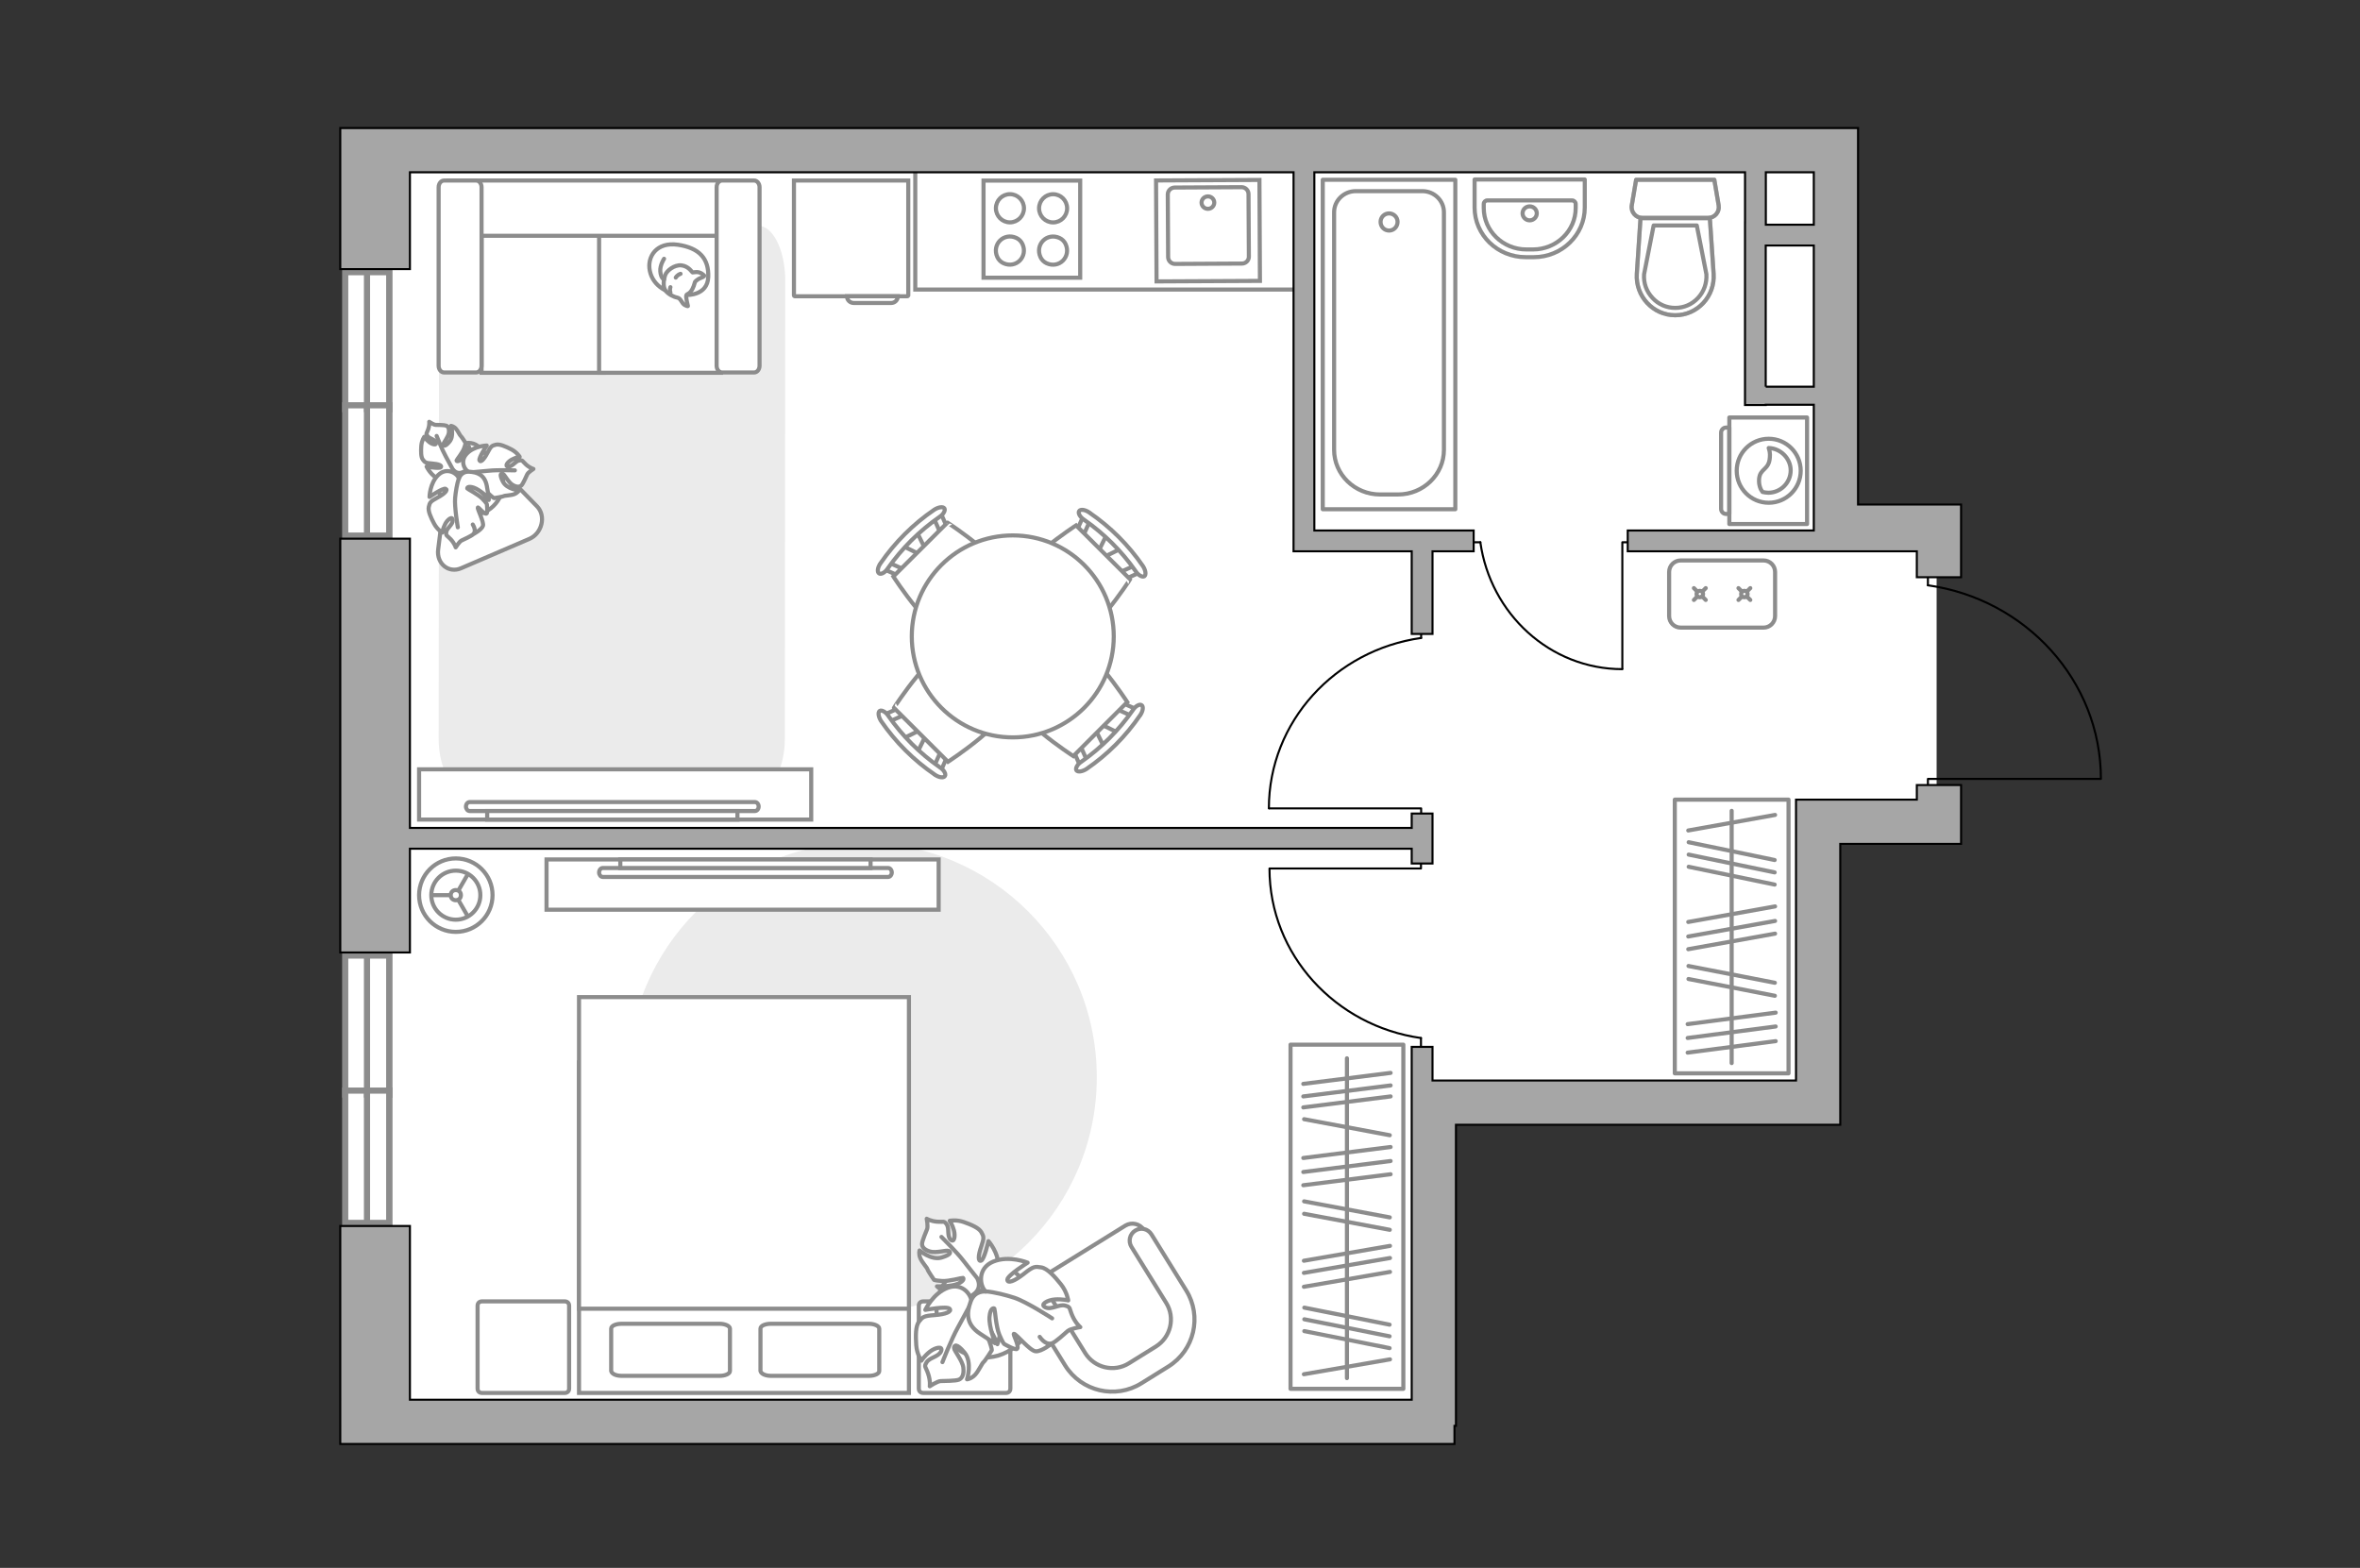 <?xml version="1.0" encoding="utf-8"?>
<!-- Generator: Adobe Illustrator 28.0.0, SVG Export Plug-In . SVG Version: 6.00 Build 0)  -->
<svg version="1.1" id="Слой_1" xmlns="http://www.w3.org/2000/svg" xmlns:xlink="http://www.w3.org/1999/xlink" x="0px" y="0px"
	 viewBox="0 0 575 382" style="enable-background:new 0 0 575 382;" xml:space="preserve">
<rect x="0" y="0" width="575" height="382" fill="#333333" stroke="none"/>
<style type="text/css">
	.st0{fill:#FFFFFF;}
	.st1{fill:#8C8C8C;}
	.st2{fill:none;stroke:#8C8C8C;stroke-linecap:round;stroke-linejoin:round;stroke-miterlimit:10;}
	.st3{fill:none;stroke:#000000;stroke-width:0.5;stroke-linecap:round;stroke-linejoin:round;stroke-miterlimit:10;}
	.st4{fill:#FFFFFF;stroke:#8C8C8C;stroke-miterlimit:10;}
	.st5{fill:none;stroke:#8C8C8C;stroke-linecap:round;stroke-miterlimit:10;}
	.st6{fill:#FFFFFF;stroke:#8C8C8C;stroke-linecap:round;stroke-miterlimit:10;}
	.st7{fill:#EBEBEB;}
	.st8{fill:#FFFFFF;stroke:#8C8C8C;stroke-linecap:round;stroke-linejoin:round;stroke-miterlimit:10;}
	.st9{fill:none;stroke:#8C8C8C;stroke-miterlimit:10;}
	.st10{fill:#FFFFFF;stroke:#8C8C8C;stroke-width:1;stroke-miterlimit:10;}
	.st11{fill:#FFFFFF;stroke:#8C8C8C;stroke-width:1;stroke-miterlimit:10;}
	.st12{opacity:0.5;}
	.st13{fill:#A6A6A6;stroke:#000000;stroke-width:0.5;stroke-miterlimit:10;}
</style>
<g id="bg">
	<polygon class="st0" points="91.39,36.574 428.236,36.574 428.236,57.281 447.309,57.281 
		447.309,129.25 471.848,129.25 471.848,198.436 441.92,198.436 441.92,267.857 
		349.022,267.857 349.022,346.835 89.468,346.835 	"/>
	<rect x="413.751" y="38.474" class="st0" width="36.242" height="32.698"/>
</g>
<g id="windows">
	<g>
		<rect x="84.106" y="66.314" class="st0" width="10.726" height="33.355"/>
		<path class="st1" d="M94.081,67.064v31.855h-9.226V67.064H94.081 M95.581,65.564H83.355
			v34.855h12.226V65.564L95.581,65.564z"/>
	</g>
	<g>
		<rect x="84.106" y="98.744" class="st0" width="10.726" height="31.747"/>
		<path class="st1" d="M94.081,99.494v30.247h-9.226V99.494H94.081 M95.581,97.994H83.355
			v33.247h12.226V97.994L95.581,97.994z"/>
	</g>
	<g>
		<rect x="84.106" y="232.811" class="st0" width="10.726" height="33.866"/>
		<path class="st1" d="M94.081,233.561v32.366h-9.226v-32.366H94.081 M95.581,232.061H83.355
			v35.366h12.226V232.061L95.581,232.061z"/>
	</g>
	<g>
		<rect x="84.106" y="265.716" class="st0" width="10.726" height="32.234"/>
		<path class="st1" d="M94.081,266.466v30.734h-9.226v-30.734H94.081 M95.581,264.966H83.355
			v33.734h12.226V264.966L95.581,264.966z"/>
	</g>
	<g>
		<rect x="89.417" y="66.314" class="st0" width="5.414" height="33.355"/>
		<path class="st1" d="M94.081,67.064v31.855h-3.913V67.064H94.081 M95.581,65.564h-6.913
			v34.855h6.913V65.564L95.581,65.564z"/>
	</g>
	<g>
		<rect x="89.417" y="98.744" class="st0" width="5.414" height="31.747"/>
		<path class="st1" d="M94.081,99.494v30.247h-3.913V99.494H94.081 M95.581,97.994h-6.913
			v33.247h6.913V97.994L95.581,97.994z"/>
	</g>
	<g>
		<rect x="89.417" y="232.811" class="st0" width="5.414" height="33.866"/>
		<path class="st1" d="M94.081,233.561v32.366h-3.913v-32.366H94.081 M95.581,232.061h-6.913
			v35.366h6.913V232.061L95.581,232.061z"/>
	</g>
	<g>
		<rect x="89.417" y="265.716" class="st0" width="5.414" height="32.234"/>
		<path class="st1" d="M94.081,266.466v30.734h-3.913v-30.734H94.081 M95.581,264.966h-6.913
			v33.734h6.913V264.966L95.581,264.966z"/>
	</g>
</g>
<g id="furniture">
	<g>
		<rect x="408.054" y="194.826" class="st2" width="27.713" height="66.685"/>
		<line class="st2" x1="411.188" y1="256.464" x2="432.634" y2="253.664"/>
		<line class="st2" x1="411.188" y1="252.894" x2="432.634" y2="250.094"/>
		<line class="st2" x1="411.436" y1="211.182" x2="432.386" y2="215.519"/>
		<line class="st2" x1="411.436" y1="208.215" x2="432.386" y2="212.553"/>
		<line class="st2" x1="411.436" y1="205.201" x2="432.386" y2="209.538"/>
		<line class="st2" x1="411.188" y1="249.52" x2="432.634" y2="246.72"/>
		<line class="st2" x1="411.388" y1="238.524" x2="432.434" y2="242.612"/>
		<line class="st2" x1="411.388" y1="235.357" x2="432.434" y2="239.444"/>
		<line class="st2" x1="411.334" y1="231.263" x2="432.487" y2="227.474"/>
		<line class="st2" x1="411.334" y1="224.628" x2="432.487" y2="220.839"/>
		<line class="st2" x1="411.334" y1="202.337" x2="432.487" y2="198.548"/>
		<line class="st2" x1="411.334" y1="228.168" x2="432.487" y2="224.379"/>
		<line class="st2" x1="421.911" y1="259.011" x2="421.911" y2="197.554"/>
	</g>
	<g>
		<rect x="314.432" y="254.522" class="st2" width="27.485" height="83.855"/>
		<line class="st2" x1="338.81" y1="279.458" x2="317.54" y2="282.135"/>
		<line class="st2" x1="338.81" y1="267.133" x2="317.54" y2="269.809"/>
		<line class="st2" x1="338.81" y1="264.456" x2="317.54" y2="267.133"/>
		<line class="st2" x1="338.81" y1="261.401" x2="317.54" y2="264.077"/>
		<line class="st2" x1="338.81" y1="282.871" x2="317.54" y2="285.547"/>
		<line class="st2" x1="338.564" y1="322.743" x2="317.786" y2="318.596"/>
		<line class="st2" x1="338.564" y1="325.578" x2="317.786" y2="321.432"/>
		<line class="st2" x1="338.564" y1="328.459" x2="317.786" y2="324.313"/>
		<line class="st2" x1="338.81" y1="286.096" x2="317.54" y2="288.772"/>
		<line class="st2" x1="338.611" y1="296.607" x2="317.739" y2="292.699"/>
		<line class="st2" x1="338.611" y1="276.588" x2="317.739" y2="272.68"/>
		<line class="st2" x1="338.611" y1="299.634" x2="317.739" y2="295.727"/>
		<line class="st2" x1="338.664" y1="303.547" x2="317.686" y2="307.169"/>
		<line class="st2" x1="338.664" y1="309.89" x2="317.686" y2="313.511"/>
		<line class="st2" x1="338.664" y1="331.197" x2="317.686" y2="334.819"/>
		<line class="st2" x1="338.664" y1="306.505" x2="317.686" y2="310.127"/>
		<line class="st2" x1="328.175" y1="257.848" x2="328.175" y2="335.769"/>
	</g>
	<g id="Group_34_00000060743054917748409030000002185244747137596556_">
		<path id="Vector_158_00000082329173847928935050000008242762053376370096_" class="st3" d="M309.258,196.955h36.997
			v1.576"/>
		<path id="Vector_159_00000136412354153995733170000012903477565332732816_" class="st3" d="M346.254,152.913v2.521"/>
		<path id="Vector_160_00000128476163335430878200000015688343159992291470_" class="st3" d="M346.256,155.433
			c-20.916,2.943-37.102,20.391-37.102,41.517"/>
	</g>
	<g id="Group_34_00000146489770431700173330000010118726371784073866_">
		<path id="Vector_158_00000078013540418334879170000018295281000145585549_" class="st3" d="M309.406,211.6h36.806
			v-1.568"/>
		<path id="Vector_159_00000039094163571637651610000016542435565013210015_" class="st3" d="M346.211,255.414v-2.508"
			/>
		<path id="Vector_160_00000127012782604102663380000001679849278986178463_" class="st3" d="M346.212,252.907
			c-20.807-2.928-36.91-20.285-36.91-41.302"/>
	</g>
	<g id="Group_34_00000026137032761629278690000009444004981295515304_">
		<path id="Vector_158_00000034772377879650096030000013381625843060468904_" class="st3" d="M395.274,162.945v-30.826
			h1.313"/>
		<path id="Vector_159_00000052789565164428894770000012285208060698882738_" class="st3" d="M358.578,132.12h2.101"/>
		<path id="Vector_160_00000002359654367687742300000017604795714925104284_" class="st3" d="M360.678,132.118
			c2.452,17.427,16.99,30.914,34.593,30.914"/>
	</g>
	<g>
		<path class="st4" d="M406.673,150.103v-10.742c0-1.552,1.258-2.81,2.81-2.81h20.195
			c1.552,0,2.81,1.258,2.81,2.81v10.742c0,1.552-1.258,2.81-2.81,2.81h-20.195
			C407.931,152.913,406.673,151.655,406.673,150.103z"/>
		<g>
			<g>
				<line class="st5" x1="426.449" y1="143.291" x2="425.605" y2="144.136"/>
				<circle class="st6" cx="425.009" cy="144.732" r="0.785"/>
				<line class="st5" x1="424.42" y1="145.321" x2="423.568" y2="146.173"/>
				<line class="st5" x1="423.568" y1="143.291" x2="424.412" y2="144.136"/>
				<line class="st5" x1="425.597" y1="145.321" x2="426.449" y2="146.173"/>
			</g>
			<g>
				<line class="st5" x1="415.593" y1="143.291" x2="414.748" y2="144.136"/>
				<circle class="st6" cx="414.152" cy="144.732" r="0.785"/>
				<line class="st5" x1="413.563" y1="145.321" x2="412.711" y2="146.173"/>
				<line class="st5" x1="412.711" y1="143.291" x2="413.555" y2="144.136"/>
				<line class="st5" x1="414.74" y1="145.321" x2="415.593" y2="146.173"/>
			</g>
		</g>
	</g>
	<path id="Vector_84_00000093172385536086764620000012736097912542934415_" class="st7" d="M184.556,54.962
		l-70.794-0.064c-3.735-0.003-6.78,5.576-6.787,12.618l-0.101,112.432
		c-0.006,7.042,3.029,12.631,6.764,12.635l70.794,0.064
		c3.735,0.003,6.781-5.581,6.787-12.622l0.101-112.432
		C191.066,60.55,188.291,54.965,184.556,54.962z"/>
	<path class="st8" d="M128.988,131.288l-16.652,7.159c-3.034,1.305-6.011-1.129-5.581-4.563
		l2.689-21.468c0.493-3.932,4.925-5.925,7.442-3.346l13.963,14.309
		C133.09,125.676,132.082,129.957,128.988,131.288z"/>
	<g>
		<path id="Vector_60_00000008857296319127385970000014808394164103971719_" class="st4" d="M109.669,111.31
			c3.459-2.742,8.485-2.161,11.227,1.298c2.742,3.459,2.16,8.485-1.299,11.227
			c-3.458,2.741-8.485,2.16-11.227-1.299
			C105.628,119.077,106.21,114.051,109.669,111.31z"/>
		<path class="st8" d="M110.552,114.606c0,0,0.906,1.102,2.304,0.392
			c1.399-0.71,2.524-1.759,1.991-3.923c-0.533-2.164-0.613-2.295-0.613-2.295
			s-0.874,2.196-1.795,3.046c-0.921,0.85-1.237,0.468-1.214,0.355
			c0.023-0.113,1.45-1.861,1.846-2.952c0.396-1.091,0.358-1.318,0.358-1.318
			s-0.948-1.518-1.178-1.691c-0.229-0.173-0.681-1.254-1.22-1.822
			c-0.539-0.569-1.137-0.633-1.137-0.633s0.796,2.445-0.37,3.836
			c-1.166,1.391-1.48,1.017-1.481,0.63c-0.001-0.387,1.198-1.766,1.322-2.787
			c0.124-1.021-0.19-1.548-0.646-1.732c-0.456-0.184-2.074-0.179-2.578-0.197
			c-0.504-0.018-1.563-0.743-1.563-0.743s0.12,0.752-0.24,1.806
			c-0.36,1.053-0.624,0.941-0.208,1.624c0.417,0.683,1.733,0.769,2.061,1.577
			c0.328,0.808-0.846,0.532-1.607-0.069c-0.761-0.601-1.209-1.286-1.209-1.286
			s-0.641,0.915-0.73,2.222c-0.089,1.307-0.106,2.727,0.401,3.365
			c0.507,0.639,0.612,0.804,2.21,0.916c1.598,0.113,2.528,0.506,2.148,0.913
			c-0.38,0.407-3.465-0.163-3.465-0.163s1.107,2.387,3.238,3.162
			C109.309,117.611,110.635,115.714,110.552,114.606z"/>
		<path class="st2" d="M106.386,106.219c0,0,1.332,3.391,2.174,4.882
			c0.542,0.958,1.52,2.828,1.936,3.581c0.605,1.095,1.516,1.99,2.596,2.62"/>
		<path class="st8" d="M114.548,115.196c0,0-1.597,0.461-1.482,2.285
			c0.115,1.824,0.72,3.512,3.281,3.939c2.562,0.427,2.739,0.401,2.739,0.401
			s-1.948-1.948-2.433-3.325c-0.485-1.377,0.069-1.54,0.179-1.462
			c0.11,0.077,1.324,2.41,2.309,3.336c0.985,0.926,1.245,0.99,1.245,0.99
			s2.062-0.315,2.353-0.481c0.291-0.166,1.656-0.151,2.513-0.466
			c0.857-0.315,1.201-0.925,1.201-0.925s-2.984-0.275-3.935-2.164
			c-0.951-1.889-0.406-2.052,0.008-1.876c0.414,0.176,1.338,2.096,2.374,2.7
			c1.035,0.603,1.744,0.51,2.151,0.106c0.407-0.404,1.147-2.137,1.399-2.668
			c0.252-0.531,1.516-1.331,1.516-1.331s-0.86-0.219-1.822-1.089
			c-0.961-0.871-0.719-1.102-1.642-0.97c-0.923,0.131-1.622,1.5-2.638,1.479
			c-1.016-0.021-0.179-1.15,0.815-1.688c0.994-0.538,1.933-0.702,1.933-0.702
			s-0.684-1.108-2.041-1.805c-1.358-0.697-2.87-1.37-3.786-1.122
			c-0.917,0.248-1.142,0.285-1.999,1.943c-0.857,1.659-1.706,2.473-1.967,1.879
			c-0.26-0.594,1.772-3.633,1.772-3.633s-3.065,0.084-4.876,2.008
			C111.905,112.48,113.324,114.774,114.548,115.196z"/>
		<path class="st2" d="M125.445,114.602c0,0-4.243-0.137-6.227,0.077
			c-1.275,0.138-3.727,0.323-4.725,0.421c-1.451,0.142-2.828,0.705-4.001,1.571"/>
		<g>
			<path class="st8" d="M115.187,127.793c0.672,1.117,0.581,1.889,0.148,2.338
				c-0.433,0.448-2.308,1.28-2.881,1.561c-0.574,0.282-1.424,1.668-1.424,1.668
				s-0.251-0.932-1.212-1.965c-0.962-1.033-1.209-0.766-1.08-1.771
				c0.129-1.006,1.608-1.786,1.569-2.891c-0.039-1.105-1.254-0.178-1.824,0.912
				c-0.57,1.089-0.734,2.113-0.734,2.113s-1.215-0.727-1.994-2.193
				c-0.778-1.466-1.533-3.101-1.277-4.102c0.256-1.001,0.292-1.247,2.084-2.204
				c1.791-0.957,2.664-1.893,2.014-2.167c-0.65-0.274-3.925,1.982-3.925,1.982
				s0.045-3.335,2.111-5.334c2.066-1.999,4.582-0.489,5.06,0.836
				c0,0,0.478-1.744,2.464-1.646c1.986,0.098,3.83,0.73,4.334,3.51
				c0.503,2.78,0.477,2.973,0.477,2.973s-2.148-2.089-3.653-2.596
				c-1.505-0.507-1.673,0.098-1.588,0.217c0.085,0.119,2.641,1.404,3.663,2.462
				c1.022,1.058,1.096,1.34,1.096,1.34s0.277,2.19-0.113,2.304
				c-0.601,0.175-1.975-1.678-2.082-1.484c-0.176,0.319,1.567,3.55,1.238,4.487
				c-0.329,0.937-2.32,1.989-2.32,1.989"/>
			<path class="st2" d="M111.545,128.479c0,0-0.86-5.008-0.656-7.169
				c0.131-1.389,0.427-3.378,0.913-4.782"/>
		</g>
	</g>
	<g>
		<path id="Vector_55_00000113340920479134859890000007755216975408564654_" class="st4" d="M117.329,43.985h29.708
			v46.837h-29.708V43.985z"/>
		<path id="Vector_56_00000132784059571320858040000014044357654511978112_" class="st4" d="M145.967,43.985h29.707
			v46.837H145.967V43.985z"/>
		<path id="Vector_57_00000026853527320296363520000004234938964951931836_" class="st4" d="M112.1,57.451
			l-2.792-13.466h70.525v13.466H112.1z"/>
		<path id="Vector_58_00000183247882063509354310000004545339956733326264_" class="st4" d="M117.329,45.613v43.507
			c0,0.888-0.594,1.629-1.307,1.629h-7.843c-0.713,0-1.307-0.741-1.307-1.629V45.613
			c0-0.888,0.594-1.628,1.307-1.628h7.843
			C116.735,43.985,117.329,44.725,117.329,45.613z"/>
		<path id="Vector_59_00000113319409905017526410000004716678536608141484_" class="st4" d="M185.06,45.613v43.507
			c0,0.888-0.594,1.629-1.307,1.629h-7.842c-0.713,0-1.307-0.741-1.307-1.629V45.613
			c0-0.888,0.594-1.628,1.307-1.628h7.842
			C184.466,43.985,185.06,44.725,185.06,45.613z"/>
		<g>
			<path class="st8" d="M167.389,71.867c0,0,4.982,0.184,5.169-4.347
				c0.187-4.53-2.199-7.128-7.391-7.89c-5.192-0.762-7.586,2.909-6.83,6.412
				C159.094,69.546,162.419,71.852,167.389,71.867z"/>
			<path class="st8" d="M169.337,68.68c0,0,0.518-0.658,1.455-0.978
				c0.937-0.32,0.779-0.563,0.779-0.563s-0.868-1.028-2.176-0.834
				c-0.724,0.108-0.73,0.052-0.73,0.052s-0.898-1.517-2.633-1.705
				c-1.735-0.188-3.606,1.3-3.979,2.413c-0.373,1.113-0.564,2.759,0.064,3.677
				c0.628,0.918,2.032,1.609,2.919,1.772c0.887,0.163,1.063,1.449,1.823,1.819
				c0.76,0.37,0.75,0.229,0.75,0.229s-0.612-2.295-0.359-2.696
				C167.502,71.464,168.537,71.729,169.337,68.68z"/>
			<path class="st8" d="M164.647,67.629c0,0,0.322-0.63,1.163-0.915"/>
			<path class="st8" d="M163.344,69.966c0,0-0.259,0.703,0.007,1.288"/>
			<path class="st2" d="M161.796,68.094c0,0-0.768-0.22-0.919-1.983
				c-0.126-1.478,0.919-3.064,0.919-3.064"/>
		</g>
	</g>
	<path id="Vector_00000076582193349026774950000007167426245475542403_" class="st7" d="M267.229,262.458
		c0-31.571-25.571-57.141-57.141-57.141s-57.141,25.571-57.141,57.141
		c0,31.571,25.571,57.141,57.141,57.141S267.229,294.029,267.229,262.458z"/>
	<g>
		<g>
			<path id="Vector_98_00000080202009734717863640000003533631535272621231_" class="st4" d="M221.455,258.856h-80.382
				v80.521h80.382V258.856z"/>
			<path id="Vector_99_00000099626901446051207200000010602206331623032238_" class="st4" d="M141.073,242.937h80.382
				v75.92h-70.87h-9.512v-10.306V242.937z"/>
			<path id="Vector_100_00000094581624639256413100000009732157920324782733_" class="st2" d="M187.828,335.211h23.848
				c1.406,0,2.545-0.498,2.545-1.181v-10.322c0-0.622-1.139-1.181-2.545-1.181
				h-23.848c-1.406,0-2.545,0.498-2.545,1.181v10.322
				C185.416,334.714,186.488,335.211,187.828,335.211z"/>
			<path id="Vector_101_00000014633281243364537930000004575456059838909076_" class="st2" d="M151.456,335.211h23.847
				c1.406,0,2.545-0.498,2.545-1.181v-10.322c0-0.622-1.139-1.181-2.545-1.181
				h-23.847c-1.407,0-2.545,0.498-2.545,1.181v10.322
				C149.045,334.714,150.05,335.211,151.456,335.211z"/>
		</g>
		<path id="Vector_5_00000038400595736090435170000014552518436196673947_" class="st8" d="M116.36,318.137v20.178
			c0,0.637,0.425,1.062,1.062,1.062h20.178c0.637,0,1.062-0.425,1.062-1.062V318.137
			c0-0.637-0.425-1.062-1.062-1.062h-20.178
			C116.785,317.075,116.36,317.5,116.36,318.137z"/>
		<path id="Vector_5_00000100377697456546338860000000751798047095220409_" class="st8" d="M223.866,318.137v20.178
			c0,0.637,0.425,1.062,1.062,1.062h20.178c0.637,0,1.062-0.425,1.062-1.062
			V318.137c0-0.637-0.425-1.062-1.062-1.062h-20.178
			C224.291,317.075,223.866,317.5,223.866,318.137z"/>
	</g>
	<g>
		<path id="Vector_93_00000050639005568403571650000010298555009991617971_" class="st4" d="M228.696,209.397h-95.537
			v12.245l95.537-0V209.397z"/>
		<g>
			<g>
				<path class="st4" d="M216.374,211.48c0.492,0,0.903,0.496,0.903,1.091
					c0,0.595-0.41,1.091-0.903,1.091l-69.505,0
					c-0.492,0-0.903-0.496-0.903-1.091s0.41-1.091,0.903-1.091L216.374,211.48z"/>
				<rect x="151.137" y="209.397" class="st4" width="60.97" height="2.083"/>
			</g>
		</g>
	</g>
	<g>
		<path id="Vector_93_00000011713280881481812520000018212056853201924009_" class="st4" d="M102.111,199.684h95.537
			v-12.245h-95.537L102.111,199.684z"/>
		<g>
			<g>
				<path class="st4" d="M114.433,197.6c-0.492,0-0.903-0.496-0.903-1.091
					s0.41-1.091,0.903-1.091l69.505-0c0.492,0,0.903,0.496,0.903,1.091
					c0,0.595-0.41,1.091-0.903,1.091L114.433,197.6z"/>
				<rect x="118.701" y="197.6" class="st4" width="60.97" height="2.083"/>
			</g>
		</g>
	</g>
	<g>
		<path id="Vector_37_00000089536142861872745030000006748739592456559503_" class="st4" d="M274.209,298.596
			l-22.337,13.841c-1.508,0.896-2.021,2.957-1.038,4.469l9.552,15.453
			c3.469,5.639,10.903,7.354,16.542,3.885l7.417-4.615
			c5.639-3.469,7.354-10.903,3.886-16.542l-9.552-15.453
			C277.695,298.122,275.717,297.7,274.209,298.596z"/>
		<path id="Vector_38_00000115493101375975503990000004446230040318195644_" class="st4" d="M276.599,299.823
			c-1.377,0.858-1.748,2.621-0.932,3.953l8.452,13.633
			c2.288,3.643,1.108,8.41-2.489,10.656l-6.573,4.083
			c-3.643,2.288-8.41,1.108-10.656-2.489l-8.452-13.633
			c-0.858-1.377-2.621-1.748-3.953-0.932c-1.377,0.858-1.748,2.621-0.932,3.953
			l8.452,13.633c3.962,6.351,12.255,8.273,18.562,4.353l6.573-4.083
			c6.351-3.962,8.273-12.255,4.353-18.562l-8.452-13.633
			C279.694,299.378,277.975,298.965,276.599,299.823z"/>
	</g>
	<g>
		<circle class="st4" cx="111.058" cy="218.097" r="8.947"/>
		<circle class="st4" cx="111.058" cy="218.097" r="5.975"/>
		<circle class="st4" cx="111.058" cy="218.097" r="1.238"/>
		<path class="st4" d="M111.058,218.097"/>
		<line class="st9" x1="109.82" y1="218.097" x2="105.083" y2="218.097"/>
		<line class="st9" x1="111.651" y1="219.227" x2="114.019" y2="223.329"/>
		<line class="st9" x1="111.651" y1="217.026" x2="114.019" y2="212.924"/>
	</g>
	<g>
		<g id="Group_2_00000109722639837264165060000009547691142391495860_">
			<g id="Group_3_00000011027276407690054840000014224254100706371259_">
				<path id="Vector_10_00000009571494312462333710000013383191062979312573_" class="st4" d="M273.204,133.626
					l-4.936,2.436l-0.995-0.993l2.427-4.941L273.204,133.626z"/>
			</g>
			<g id="Group_4_00000118378043763028222580000018224015563753039788_">
				<path id="Vector_11_00000045586970942875303850000003483222642702076331_" class="st4" d="M262.665,130.246
					c-0.332-0.331-0.442-0.811-0.258-1.069l1.838-4.128
					c0.183-0.405,0.663-0.443,1.142-0.112c0.478,0.332,0.7,0.921,0.516,1.179
					l-1.838,4.128c-0.184,0.404-0.663,0.442-1.142,0.111
					C262.775,130.356,262.739,130.32,262.665,130.246z"/>
			</g>
			<g id="Group_5_00000054975040704679896950000003068369091030642850_">
				<path id="Vector_12_00000101071074174967958750000005758389014952087437_" class="st4" d="M273.1,140.663
					c-0.074-0.074-0.11-0.11-0.184-0.184c-0.332-0.479-0.296-0.957,0.109-1.143
					l4.125-1.846c0.405-0.185,0.958,0.072,1.253,0.589
					c0.332,0.479,0.296,0.957-0.11,1.142l-4.124,1.847
					C273.91,141.105,273.431,140.994,273.1,140.663z"/>
			</g>
			<path id="Vector_13_00000148625200830835963260000009439146151243626171_" class="st4" d="M259.962,156.557
				c-4.643,0.005-13.162-8.497-13.166-13.14
				c-0.006-5.453,15.385-15.416,15.385-15.416l13.166,13.14
				C275.348,141.141,265.415,156.551,259.962,156.557z"/>
			<path id="Vector_14_00000078748920303218901490000013066801053998431111_" class="st4" d="M276.71,139.185
				c-3.395-4.86-7.673-9.129-12.576-12.551c-1.033-0.662-1.513-1.656-1.219-2.098
				c0.294-0.516,1.437-0.407,2.469,0.329c5.124,3.495,9.587,7.949,13.092,13.066
				c0.665,1.031,0.812,2.137,0.334,2.468
				C278.368,140.695,277.336,140.179,276.71,139.185z"/>
		</g>
		<g id="Group_2_00000142883719389166361050000015319989722572462526_">
			<g id="Group_3_00000008842735420757418750000004903795119426428051_">
				<path id="Vector_10_00000013908661017732899130000005962678549708418213_" class="st4" d="M219.943,179.979
					l4.936-2.436l0.995,0.993l-2.427,4.941L219.943,179.979z"/>
			</g>
			<g id="Group_4_00000089541470032823773130000006808055643357644457_">
				<path id="Vector_11_00000170970661151795267270000012142215705818461345_" class="st4" d="M230.482,183.359
					c0.332,0.331,0.442,0.811,0.258,1.069l-1.838,4.128
					c-0.183,0.405-0.663,0.443-1.142,0.112c-0.479-0.332-0.7-0.921-0.516-1.179
					l1.838-4.128c0.184-0.404,0.663-0.442,1.142-0.111
					C230.372,183.248,230.408,183.285,230.482,183.359z"/>
			</g>
			<g id="Group_5_00000131349852080830779080000014280563034950819741_">
				<path id="Vector_12_00000144329066228419777220000012004850107408704945_" class="st4" d="M220.047,172.941
					c0.074,0.074,0.11,0.11,0.184,0.184c0.332,0.479,0.296,0.957-0.109,1.143
					l-4.125,1.846c-0.405,0.185-0.958-0.072-1.253-0.589
					c-0.332-0.479-0.296-0.957,0.11-1.142l4.124-1.847
					C219.237,172.5,219.716,172.61,220.047,172.941z"/>
			</g>
			<path id="Vector_13_00000178913703917208947510000000003020921705243781_" class="st4" d="M233.185,157.048
				c4.643-0.005,13.162,8.497,13.166,13.14
				c0.006,5.453-15.385,15.416-15.385,15.416l-13.166-13.14
				C217.799,172.464,227.732,157.053,233.185,157.048z"/>
			<path id="Vector_14_00000052813715700818838030000007291609882462744715_" class="st4" d="M216.437,174.42
				c3.395,4.86,7.673,9.129,12.576,12.551c1.033,0.662,1.513,1.656,1.219,2.098
				c-0.294,0.516-1.437,0.407-2.469-0.329c-5.124-3.495-9.587-7.949-13.092-13.066
				c-0.665-1.031-0.812-2.137-0.334-2.468
				C214.778,172.91,215.81,173.425,216.437,174.42z"/>
		</g>
		<g id="Group_2_00000070120241465688212000000016744848298784217253_">
			<g id="Group_3_00000156576680098419094470000008624988733178358203_">
				<path id="Vector_10_00000068669871170191471600000001906000847357354168_" class="st4" d="M269.03,182.079
					l-2.436-4.936l0.993-0.995l4.941,2.427L269.03,182.079z"/>
			</g>
			<g id="Group_4_00000096038623535166627250000017666346463442275495_">
				<path id="Vector_11_00000006671036722472354040000001329315220498040252_" class="st4" d="M272.409,171.539
					c0.331-0.332,0.811-0.442,1.069-0.258l4.128,1.838
					c0.405,0.183,0.443,0.663,0.112,1.142c-0.332,0.479-0.921,0.7-1.179,0.516
					l-4.128-1.838c-0.404-0.184-0.442-0.663-0.111-1.142
					C272.299,171.649,272.336,171.613,272.409,171.539z"/>
			</g>
			<g id="Group_5_00000172423871205544024450000013496663010121112711_">
				<path id="Vector_12_00000109031166259952291590000013795955003583769788_" class="st4" d="M261.992,181.974
					c0.074-0.074,0.11-0.11,0.184-0.184c0.479-0.332,0.957-0.296,1.143,0.109
					l1.846,4.125c0.185,0.405-0.072,0.958-0.589,1.253
					c-0.479,0.332-0.957,0.296-1.142-0.11l-1.847-4.124
					C261.551,182.784,261.661,182.305,261.992,181.974z"/>
			</g>
			<path id="Vector_13_00000026146163101587627660000001277625644144388749_" class="st4" d="M246.099,168.836
				c-0.005-4.643,8.497-13.162,13.14-13.166
				c5.453-0.006,15.416,15.385,15.416,15.385L261.515,184.222
				C261.515,184.222,246.104,174.289,246.099,168.836z"/>
			<path id="Vector_14_00000002356935894524214340000006658568437822993553_" class="st4" d="M263.47,185.584
				c4.86-3.395,9.129-7.673,12.551-12.576c0.662-1.033,1.656-1.513,2.098-1.219
				c0.516,0.294,0.407,1.437-0.329,2.469c-3.495,5.124-7.949,9.587-13.066,13.092
				c-1.031,0.665-2.137,0.812-2.468,0.334
				C261.961,187.243,262.476,186.211,263.47,185.584z"/>
		</g>
		<g id="Group_2_00000013179118546990128610000005674750848913357503_">
			<g id="Group_3_00000067218569445768080860000013770900478970776200_">
				<path id="Vector_10_00000066483220395325715120000012053155217731414439_" class="st4" d="M223.313,129.449
					l2.423,4.943l-0.996,0.992l-4.934-2.44L223.313,129.449z"/>
			</g>
			<g id="Group_4_00000001646122859162749050000011922962915589422777_">
				<path id="Vector_11_00000044872991854631289530000009473141660411585425_" class="st4" d="M219.904,139.979
					c-0.332,0.331-0.812,0.44-1.07,0.255l-4.123-1.849
					c-0.404-0.184-0.441-0.664-0.109-1.142c0.333-0.478,0.923-0.698,1.18-0.513
					l4.123,1.849c0.404,0.185,0.44,0.664,0.108,1.143
					C220.015,139.869,219.978,139.905,219.904,139.979z"/>
			</g>
			<g id="Group_5_00000092419062692881542620000017046221833591058567_">
				<path id="Vector_12_00000170264222238639580420000011705658543807896706_" class="st4" d="M230.35,129.573
					c-0.074,0.074-0.11,0.11-0.184,0.184c-0.479,0.331-0.958,0.293-1.142-0.112
					l-1.834-4.13c-0.184-0.405,0.075-0.958,0.592-1.252
					c0.479-0.331,0.958-0.293,1.141,0.113l1.835,4.129
					C230.794,128.764,230.682,129.242,230.35,129.573z"/>
			</g>
			<path id="Vector_13_00000101816169109214803230000003197487079915364014_" class="st4" d="M246.208,142.754
				c-0.008,4.643-8.533,13.138-13.176,13.13
				c-5.453-0.009-15.374-15.427-15.374-15.427l13.176-13.13
				C230.834,127.326,246.217,137.301,246.208,142.754z"/>
			<path id="Vector_14_00000168818874057716684800000006746268970350277813_" class="st4" d="M228.882,125.958
				c-4.869,3.382-9.15,7.648-12.586,12.542c-0.664,1.031-1.66,1.509-2.102,1.213
				c-0.515-0.295-0.403-1.438,0.336-2.468c3.509-5.114,7.975-9.565,13.102-13.057
				c1.033-0.662,2.139-0.806,2.469-0.327
				C230.396,124.304,229.878,125.335,228.882,125.958z"/>
		</g>
		<g>
			<circle class="st4" cx="246.755" cy="155.053" r="24.605"/>
		</g>
	</g>
	<g>
		<path id="Vector_8_00000146477444429060259280000013316144825681640070_" class="st4" d="M221.06,72.179
			l-27.433-0c-0.094,0-0.188-0.094-0.188-0.189l0-28.005l27.856,0
			l-0,28.005C221.248,72.084,221.201,72.179,221.06,72.179z"/>
		<path id="Vector_9_00000049904727183382364420000011332664651287036599_" class="st4" d="M206.357,72.178
			l12.401,0c0,0.939-0.752,1.644-1.644,1.644l-9.066-0
			C207.108,73.822,206.357,73.118,206.357,72.178z"/>
	</g>
	<g>
		<g>
			<path class="st2" d="M421.342,127.673l0-25.954l18.937,0l-0,25.954
				L421.342,127.673z"/>
			<path class="st2" d="M419.337,123.997l0-18.602c0-0.668,0.557-1.225,1.225-1.225
				h0.78l-0,21.053h-0.78C419.894,125.222,419.337,124.666,419.337,123.997z"/>
		</g>
		<g>
			<circle class="st2" cx="430.934" cy="114.696" r="7.797"/>
			<path class="st2" d="M428.585,116.763c0.188-2.724,2.443-2.161,2.63-5.355
				c0.094-1.033-0.094-1.691-0.282-2.255c2.912,0.094,5.355,2.537,5.355,5.449
				c0,3.006-2.443,5.449-5.449,5.449c-0.47,0-0.939-0.094-1.409-0.188
				C428.961,119.299,428.491,118.172,428.585,116.763z"/>
		</g>
	</g>
	<g>
		<path id="Vector_60_00000067213469008175907500000000973838367354203525_" class="st4" d="M234.328,308.733
			c-5.693,3.066-7.824,10.167-4.757,15.86c3.066,5.694,10.168,7.823,15.861,4.757
			c5.693-3.066,7.822-10.167,4.756-15.861
			C247.122,307.796,240.021,305.668,234.328,308.733z"/>
		<path class="st8" d="M238.252,311.832c0,0,0.958,1.857-0.807,3.328
			c-1.766,1.471-3.829,2.377-6.433,0.406c-2.604-1.971-2.733-2.155-2.733-2.155
			s3.462,0.096,5.139-0.651c1.677-0.747,1.346-1.393,1.181-1.428
			c-0.166-0.034-3.345,0.873-5.043,0.773c-1.697-0.099-1.981-0.282-1.981-0.282
			s-1.494-2.156-1.594-2.565c-0.1-0.409-1.292-1.643-1.746-2.698
			c-0.453-1.055-0.193-1.896-0.193-1.896s2.829,2.488,5.377,1.725
			c2.547-0.763,2.226-1.402,1.706-1.628c-0.519-0.226-3.071,0.589-4.517,0.165
			c-1.446-0.424-1.973-1.152-1.956-1.873c0.017-0.721,0.961-2.895,1.229-3.583
			c0.268-0.688-0.094-2.534-0.094-2.534s0.943,0.597,2.569,0.723
			c1.626,0.126,1.628-0.295,2.305,0.661c0.678,0.957,0.031,2.778,0.929,3.688
			c0.898,0.91,1.205-0.83,0.838-2.203c-0.368-1.373-1.03-2.372-1.03-2.372
			s1.603-0.333,3.413,0.305s3.731,1.437,4.297,2.489
			c0.566,1.052,0.727,1.289-0.047,3.505c-0.775,2.216-0.785,3.695-0.017,3.42
			c0.768-0.275,1.788-4.758,1.788-4.758s2.572,2.872,2.379,6.19
			C243.017,311.9,239.696,312.585,238.252,311.832z"/>
		<path class="st2" d="M229.379,301.366c0,0,3.792,3.757,5.31,5.754
			c0.976,1.284,2.925,3.684,3.698,4.68c1.123,1.448,1.8,3.193,2.022,5.012"/>
		<path class="st8" d="M236.731,317.552c0,0,1.546-1.882,3.934-0.67
			c2.388,1.212,4.309,3.003,3.4,6.698c-0.909,3.695-1.047,3.919-1.047,3.919
			s-1.493-3.75-3.065-5.2c-1.573-1.45-2.112-0.799-2.072-0.606
			c0.04,0.193,2.476,3.178,3.151,5.041c0.676,1.863,0.611,2.25,0.611,2.25
			s-1.618,2.592-2.01,2.888c-0.392,0.295-1.163,2.14-2.083,3.111
			c-0.92,0.971-1.94,1.081-1.94,1.081s1.359-4.174-0.632-6.549
			c-1.991-2.375-2.526-1.736-2.529-1.076c-0.002,0.66,2.045,3.015,2.258,4.758
			c0.212,1.743-0.324,2.643-1.103,2.956c-0.779,0.313-3.541,0.305-4.401,0.336
			c-0.86,0.031-2.669,1.269-2.669,1.269s0.204-1.284-0.411-3.083
			c-0.615-1.798-1.066-1.606-0.354-2.772c0.711-1.166,2.959-1.313,3.519-2.693
			c0.56-1.38-1.444-0.907-2.744,0.119c-1.3,1.026-2.064,2.195-2.064,2.195
			s-1.095-1.562-1.247-3.793c-0.151-2.231-0.182-4.656,0.684-5.746
			c0.865-1.09,1.045-1.372,3.773-1.565c2.729-0.192,4.316-0.863,3.667-1.558
			c-0.649-0.695-5.916,0.279-5.916,0.279s1.889-4.076,5.528-5.399
			C234.608,312.421,236.871,315.66,236.731,317.552z"/>
		<path class="st2" d="M229.619,331.872c0,0,2.273-5.789,3.712-8.335
			c0.925-1.636,2.595-4.828,3.305-6.115c1.032-1.87,2.587-3.398,4.432-4.473"/>
		<g>
			<path class="st8" d="M253.312,325.71c1.114,1.551,2.206,1.877,3.06,1.554
				c0.854-0.323,3.059-2.364,3.771-2.973s3.071-0.95,3.071-0.95
				s-1.109-0.877-1.942-2.77c-0.833-1.892-0.33-2.071-1.758-2.48
				c-1.428-0.409-3.335,1.128-4.8,0.436c-1.465-0.692,0.487-1.79,2.284-1.926
				c1.796-0.136,3.269,0.237,3.269,0.237s-0.274-2.057-1.796-3.954
				c-1.522-1.897-3.284-3.86-4.779-4.095c-1.495-0.235-1.847-0.329-4.173,1.527
				s-4.091,2.488-4.083,1.454c0.007-1.034,4.941-4.134,4.941-4.134
				s-4.515-1.871-8.401-0.249c-3.887,1.622-3.313,5.882-1.807,7.293
				c0,0-2.623-0.367-3.642,2.362c-1.019,2.729-1.237,5.577,2.212,7.865
				c3.449,2.288,3.725,2.365,3.725,2.365s-1.567-4.101-1.377-6.42
				c0.19-2.319,1.102-2.195,1.212-2.011c0.11,0.184,0.359,4.367,1.19,6.356
				s1.168,2.251,1.168,2.251s2.787,1.642,3.165,1.183
				c0.583-0.708-1.113-3.63-0.791-3.662c0.531-0.052,3.87,4.166,5.321,4.265
				c1.452,0.1,4.021-1.97,4.021-1.97"/>
			<path class="st2" d="M256.346,321.205c0,0-6.241-4.059-9.268-5.036
				c-1.946-0.629-4.793-1.382-6.964-1.542"/>
		</g>
	</g>
	<polyline class="st9" points="223.001,41.973 223.001,70.544 315.163,70.544 	"/>
</g>
<g id="plan">
	<g id="Group_34_00000040572375818832397180000015444135220693649563_">
		<path id="Vector_158_00000014626443061156962110000007333615816315697314_" class="st3" d="M511.755,189.774
			l-42.033-0v1.79"/>
		<path id="Vector_159_00000067234700497620575170000008841269729296856511_" class="st3" d="M469.724,139.738v2.865"/>
		<path id="Vector_160_00000117650561137079121150000016048324666089640634_" class="st3" d="M469.722,142.601
			c23.762,3.343,42.152,23.166,42.152,47.168"/>
	</g>
	<g>
		<g>
			<rect x="239.629" y="43.999" class="st10" width="23.555" height="23.663"/>
		</g>
		<path class="st4" d="M246.062,54.177c1.888,0.002,3.42-1.534,3.422-3.431
			c0.002-1.897-1.527-3.436-3.415-3.438c-1.888-0.002-3.42,1.534-3.422,3.431
			C242.645,52.636,244.174,54.175,246.062,54.177z"/>
		<path class="st4" d="M244.466,64.121c3.072,1.416,6.053-1.571,4.651-4.661
			c-0.293-0.646-0.833-1.189-1.476-1.485c-3.071-1.412-6.049,1.572-4.65,4.661
			C243.284,63.281,243.824,63.825,244.466,64.121z"/>
		<path class="st4" d="M256.577,54.188c1.888,0.002,3.42-1.534,3.422-3.431
			c0.002-1.897-1.527-3.436-3.415-3.438c-1.888-0.002-3.42,1.534-3.422,3.431
			C253.16,52.647,254.689,54.186,256.577,54.188z"/>
		<path class="st4" d="M254.981,64.131c3.072,1.416,6.053-1.571,4.651-4.661
			c-0.293-0.646-0.833-1.189-1.476-1.485c-3.071-1.412-6.049,1.572-4.65,4.661
			C253.8,63.292,254.339,63.835,254.981,64.131z"/>
	</g>
	<g>
		<g>
			
				<rect x="281.743" y="43.798" transform="matrix(1 -0.005 0.005 1 -0.296 1.578)" class="st11" width="25.189" height="24.595"/>
		</g>
		<path class="st4" d="M302.484,45.603l-16.274,0.087
			c-0.935,0.005-1.693,0.753-1.687,1.704l0.085,15.246
			c0.005,0.928,0.771,1.668,1.706,1.663l16.274-0.087
			c0.927-0.005,1.697-0.753,1.691-1.681l-0.085-15.246
			C304.189,46.338,303.411,45.598,302.484,45.603z"/>
		<path class="st4" d="M294.315,50.879c-0.864,0.005-1.559-0.674-1.563-1.51
			c-0.005-0.828,0.683-1.514,1.547-1.519c0.841-0.005,1.547,0.674,1.552,1.502
			C295.854,50.188,295.155,50.875,294.315,50.879z"/>
	</g>
	<g>
		<polyline class="st2" points="322.28,124.066 322.28,43.797 354.579,43.797 354.579,124.066 
			322.28,124.066 		"/>
		<path class="st2" d="M340.625,120.475l-4.381-0c-6.189,0-11.198-4.882-11.198-10.884
			l0-57.879c0-2.837,2.369-5.143,5.29-5.143l16.198,0
			c2.911,0,5.271,2.306,5.271,5.143l-0,57.879
			C351.804,115.593,346.804,120.475,340.625,120.475z"/>
		<path class="st2" d="M340.509,54.05c0,1.187-0.928,2.124-2.07,2.124
			c-1.151,0-2.069-0.937-2.069-2.124c0-1.127,0.918-2.055,2.069-2.055
			C339.58,51.995,340.509,52.923,340.509,54.05z"/>
	</g>
	<g>
		<path class="st2" d="M373.681,62.657l-1.948-0
			c-6.876-0-12.457-5.411-12.457-12.077l0-6.848l26.842,0v6.848
			C386.118,57.245,380.547,62.657,373.681,62.657z"/>
		<path class="st2" d="M373.516,60.775l-1.636-0
			c-5.727-0-10.373-4.543-10.373-10.09l0-0.984
			c0-0.482,0.389-0.868,0.857-0.868l20.648,0c0.497,0,0.896,0.386,0.896,0.868
			v0.984C383.908,56.232,379.242,60.775,373.516,60.775z"/>
		<path class="st2" d="M374.431,51.969c0,0.936-0.769,1.717-1.734,1.717
			c-0.964,0-1.733-0.782-1.733-1.717c0-0.926,0.769-1.688,1.733-1.688
			C373.662,50.281,374.431,51.043,374.431,51.969z"/>
	</g>
	<g>
		<g class="st12">
			<path class="st2" d="M400.139,53.089l16.027-0c1.621-0,2.847-1.461,2.573-3.058
				l-1.055-6.234l-19.055,0l-1.054,6.234
				C397.292,51.628,398.543,53.089,400.139,53.089z"/>
			<path class="st2" d="M416.595,53.156l-16.893,0l-0.901,13.555
				c-0.352,5.469,3.945,10.098,9.356,10.097c5.437-0,9.716-4.628,9.355-10.098
				L416.595,53.156z"/>
		</g>
		<g>
			<path class="st2" d="M400.139,53.089l16.027-0c1.621-0,2.847-1.461,2.573-3.058
				l-1.055-6.234l-19.055,0l-1.054,6.234
				C397.292,51.628,398.543,53.089,400.139,53.089z"/>
			<path class="st2" d="M408.157,76.809L408.157,76.809
				c5.437-0,9.716-4.628,9.355-10.098l-0.917-13.555l-16.893,0
				l-0.901,13.555C398.449,72.18,402.746,76.809,408.157,76.809z"/>
			<path class="st2" d="M413.413,54.931l2.341,11.898c0.121,2.149-0.583,4.196-2.032,5.75
				c-1.458,1.58-3.43,2.437-5.565,2.437c-2.119,0-4.099-0.858-5.54-2.437
				c-1.466-1.554-2.204-3.601-2.049-5.75l2.332-11.898L413.413,54.931z"/>
		</g>
	</g>
	<g>
		<path class="st13" d="M99.876,65.565l-0-23.592l215.287-0v87.279h-0.002
			l0,5.068h28.794v20.133h5.068v-20.133h10.026v-5.068h-38.818V41.973h104.937
			v12.181h-0.007v44.533h5.047v-0.069h11.711l0,30.633h-45.333v5.068h70.436
			v6.321h10.78V122.929h-0.921v-0l-24.182,0V36.582h-0v-5.389
			l-368.493,0v0.002h-1.302l0,34.37H99.876z M430.208,94.218V59.814h11.711
			v34.403H430.208z M430.236,41.973h11.684v12.774l-11.684-0V41.973z"/>
		<polygon class="st13" points="99.876,206.782 343.954,206.782 343.954,210.384 349.022,210.384 
			349.022,198.211 343.954,198.211 343.954,201.714 99.876,201.714 99.876,131.241 
			82.904,131.241 82.904,232.061 99.876,232.061 		"/>
		<polygon class="st13" points="477.802,205.605 477.802,191.266 467.023,191.266 467.023,194.826 
			448.368,194.826 448.368,194.825 437.589,194.825 437.589,263.259 349.022,263.259 
			349.022,255.063 343.954,255.063 343.954,267.857 343.954,274.039 343.955,341.027 
			99.876,341.027 99.876,298.701 82.904,298.701 82.905,351.807 99.876,351.807 
			99.876,351.807 354.372,351.807 354.372,347.392 354.734,347.392 354.734,274.039 
			448.368,274.039 448.368,263.259 448.368,205.605 467.023,205.605 467.023,205.605 		"/>
	</g>
</g>
<g id="points">
	<path id="r1" class="st2" d="M188.333,279.458"/>
	<path id="k1" class="st2" d="M251.407,98.618"/>
	<path id="s1" class="st2" d="M377.974,98.618"/>
	<path id="h1" class="st2" d="M382.333,195.418"/>
</g>
</svg>
